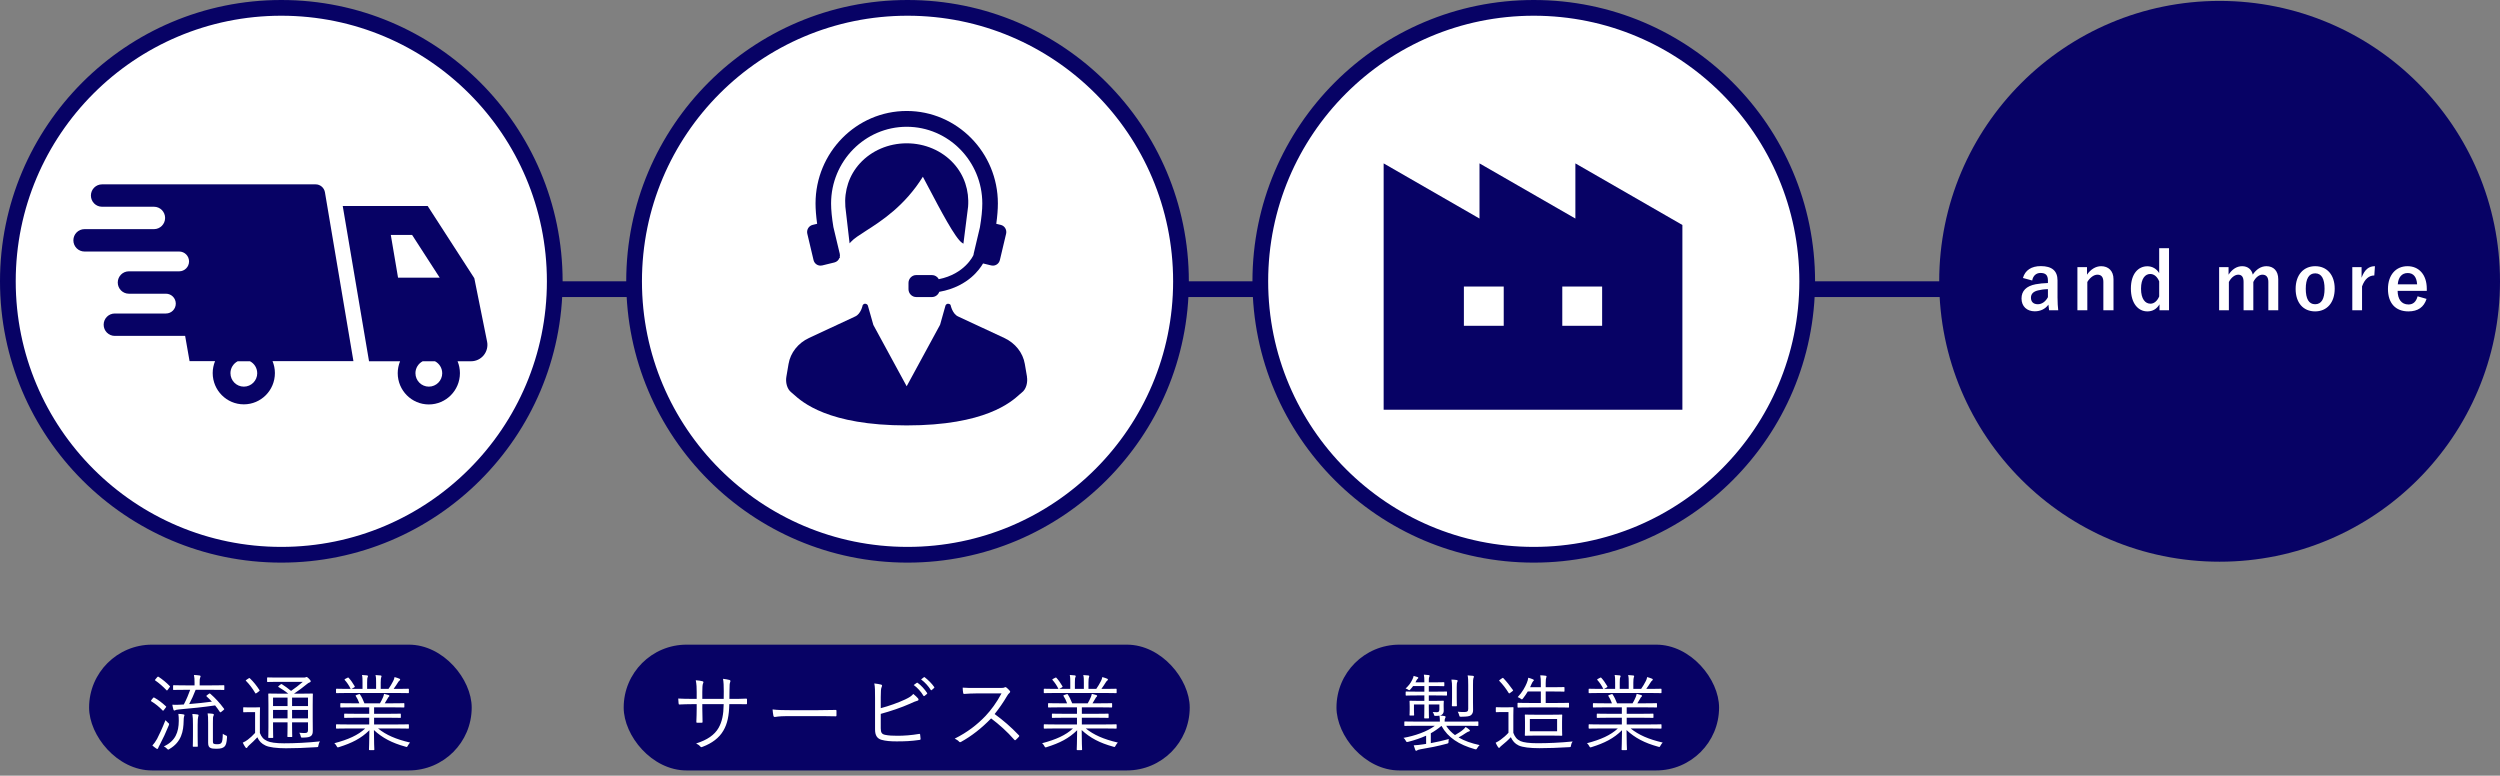 <svg width="477" height="148" viewBox="0 0 477 148" fill="none" xmlns="http://www.w3.org/2000/svg">
<rect x="0" y="0" width="477" height="148" fill="#808080" stroke="none"/>
<path d="M5 55.174H468" stroke="#070265" stroke-width="3"/>
<circle cx="53.674" cy="53.674" r="52.174" fill="white" stroke="#070265" stroke-width="3"/>
<circle cx="173.158" cy="53.674" r="52.174" fill="white" stroke="#070265" stroke-width="3"/>
<circle cx="292.641" cy="53.674" r="52.174" fill="white" stroke="#070265" stroke-width="3"/>
<circle cx="423.5" cy="53.674" r="53.5" fill="#070265"/>
<g clip-path="url(#clip0_422_20)">
<path d="M61.999 36.689C61.85 35.814 61.098 35.174 60.215 35.174H19.468C18.296 35.174 17.345 36.13 17.345 37.31C17.345 38.49 18.296 39.447 19.468 39.447H29.38C30.553 39.447 31.503 40.403 31.503 41.583C31.503 42.763 30.553 43.719 29.38 43.719H16.123C14.95 43.719 14 44.676 14 45.856C14 47.036 14.95 47.992 16.123 47.992H34.194C35.231 47.992 36.071 48.843 36.071 49.88C36.071 50.917 35.231 51.768 34.194 51.768H24.591C23.418 51.768 22.468 52.724 22.468 53.904C22.468 55.084 23.418 56.041 24.591 56.041H31.664C32.701 56.041 33.54 56.885 33.54 57.928C33.54 58.972 32.701 59.816 31.664 59.816H21.9C20.727 59.816 19.777 60.773 19.777 61.953C19.777 63.133 20.727 64.089 21.9 64.089H35.324L36.169 68.908H41.033C40.749 69.61 40.582 70.374 40.582 71.175C40.582 74.473 43.236 77.149 46.52 77.149C49.803 77.149 52.451 74.479 52.451 71.175C52.451 70.374 52.29 69.61 52 68.908H67.436L61.999 36.689ZM49.081 71.2C49.081 72.622 47.939 73.771 46.526 73.771C45.112 73.771 43.971 72.622 43.971 71.2C43.971 70.212 44.532 69.362 45.341 68.933H47.705C48.519 69.362 49.075 70.212 49.075 71.2H49.081Z" fill="#070265"/>
<path d="M92.938 65.188L90.5 53.084L81.6 39.304H65.393L70.411 68.927H76.336C76.052 69.629 75.885 70.392 75.885 71.194C75.885 74.491 78.539 77.168 81.816 77.168C85.094 77.168 87.754 74.498 87.754 71.194C87.754 70.392 87.593 69.629 87.303 68.927H89.889C90.821 68.927 91.704 68.505 92.296 67.778C92.883 67.051 93.123 66.101 92.938 65.182V65.188ZM74.564 44.819H78.626L83.896 52.979H75.947L74.564 44.819ZM84.378 71.2C84.378 72.622 83.236 73.771 81.823 73.771C80.409 73.771 79.267 72.622 79.267 71.2C79.267 70.212 79.829 69.362 80.638 68.933H83.001C83.816 69.362 84.372 70.212 84.372 71.2H84.378Z" fill="#070265"/>
</g>
<g clip-path="url(#clip1_422_20)">
<path d="M195.954 71.897L195.533 69.432C195.173 67.308 193.717 65.466 191.638 64.496L182.794 60.376C181.708 59.869 181.398 58.276 181.366 58.187C181.269 58.041 181.107 57.957 180.857 57.957H180.834C180.622 57.985 180.451 58.13 180.391 58.327L179.37 61.96L172.993 73.698L166.635 61.998L165.595 58.327C165.54 58.13 165.364 57.98 165.073 57.947C164.888 57.947 164.722 58.037 164.592 58.252C164.592 58.266 164.283 59.865 163.192 60.371L154.348 64.491C152.273 65.462 150.818 67.304 150.457 69.427L150.037 71.893C149.87 72.858 150.106 74.208 151.012 74.893C151.118 74.972 151.252 75.094 151.423 75.244C153.05 76.707 158.003 81.169 172.988 81.169C187.973 81.169 192.927 76.712 194.553 75.244C194.724 75.094 194.858 74.972 194.965 74.893C195.87 74.208 196.106 72.858 195.94 71.893L195.954 71.897Z" fill="#070265"/>
<path d="M177.216 35.86C179.36 39.938 182.294 45.53 183.574 46.341L183.819 46.496L184.711 39.441C184.956 36.343 183.972 33.408 181.943 31.177C179.725 28.74 176.468 27.343 173.002 27.343C169.536 27.343 166.279 28.74 164.061 31.177C162.032 33.404 161.053 36.338 161.293 39.446L162.102 46.43L162.374 46.13C162.933 45.511 163.941 44.869 165.216 44.049C168.164 42.16 172.6 39.319 176.084 33.722C176.408 34.322 176.791 35.054 177.212 35.86H177.216Z" fill="#070265"/>
<path d="M155.221 49.613C155.369 50.246 155.919 50.682 156.561 50.682C156.668 50.682 156.779 50.668 156.885 50.644L159.205 50.077C159.648 49.969 160.004 49.646 160.166 49.215H160.263L160.221 49.046C160.272 48.826 160.277 48.605 160.221 48.399L159.01 43.322C158.719 41.551 158.571 40.041 158.571 38.822C158.571 30.751 165.045 24.188 172.998 24.188C180.95 24.188 187.424 30.755 187.424 38.822C187.424 40.037 187.276 41.551 186.966 43.379L185.779 48.399C185.76 48.474 185.751 48.549 185.746 48.629L185.7 48.737C185.686 48.774 184.088 52.28 179.12 53.269C178.861 52.787 178.367 52.482 177.817 52.482H174.823C174.005 52.482 173.34 53.157 173.34 53.987V55.172C173.34 56.002 174.005 56.677 174.823 56.677H177.817C178.441 56.677 178.995 56.274 179.208 55.683C182.179 55.168 184.171 53.898 185.317 52.918C186.509 51.901 187.22 50.865 187.567 50.265L189.12 50.644C189.226 50.668 189.332 50.682 189.443 50.682C190.081 50.682 190.631 50.241 190.778 49.613L191.966 44.593C192.142 43.843 191.689 43.088 190.949 42.91L190.09 42.704C190.293 41.237 190.395 39.929 190.395 38.822C190.4 29.091 182.595 21.174 173.002 21.174C163.409 21.174 155.605 29.091 155.605 38.822C155.605 39.929 155.707 41.232 155.91 42.699L155.05 42.91C154.311 43.088 153.858 43.847 154.034 44.593L155.221 49.613Z" fill="#070265"/>
</g>
<g clip-path="url(#clip2_422_20)">
<path d="M300.582 31.174V41.7L282.289 31.174V41.7L264 31.174V78.174H321V42.926L300.582 31.174ZM286.911 62.169H279.31V54.674H286.911V62.169ZM305.686 62.169H298.084V54.674H305.686V62.169Z" fill="#070265"/>
</g>
<path d="M387.745 53.519L385.975 53.039C386.395 51.554 387.595 50.774 389.38 50.774C391.51 50.774 392.575 51.674 392.575 53.504V56.774C392.575 57.734 392.635 58.514 392.71 59.204H390.97C390.91 58.844 390.88 58.604 390.835 58.124C390.25 58.964 389.29 59.399 388.24 59.399C386.725 59.399 385.705 58.454 385.705 56.954C385.705 55.514 386.605 54.584 388.39 54.239C389.095 54.104 389.905 54.029 390.745 53.999V53.534C390.745 52.499 390.31 52.079 389.32 52.079C388.54 52.079 387.91 52.574 387.745 53.519ZM390.745 56.699V55.169C389.95 55.184 389.365 55.289 388.855 55.409C387.97 55.619 387.505 56.069 387.505 56.804C387.505 57.584 387.97 58.049 388.825 58.049C389.545 58.049 390.265 57.599 390.745 56.699ZM398.2 50.969V52.409C398.86 51.434 399.835 50.789 400.9 50.789C402.265 50.789 403.255 51.674 403.255 53.264V59.204H401.32V53.789C401.32 52.844 400.915 52.409 400.18 52.409C399.52 52.409 398.77 52.949 398.26 53.804V59.204H396.37V50.969H398.2ZM413.848 47.354V59.204H412.033V58.064C411.493 58.979 410.698 59.414 409.723 59.414C407.953 59.414 406.573 57.869 406.573 55.049C406.573 52.229 407.983 50.804 409.723 50.804C410.638 50.804 411.478 51.269 411.973 52.109V47.354H413.848ZM411.973 56.564V53.684C411.583 52.724 410.938 52.274 410.263 52.274C409.318 52.274 408.508 53.129 408.508 55.079C408.508 57.074 409.318 57.944 410.308 57.944C410.998 57.944 411.598 57.434 411.973 56.564ZM425.209 50.969V52.409C425.854 51.419 426.739 50.789 427.804 50.789C428.899 50.789 429.619 51.434 429.829 52.394C430.474 51.419 431.374 50.789 432.439 50.789C433.774 50.789 434.689 51.674 434.689 53.264V59.204H432.799V53.789C432.799 52.859 432.394 52.409 431.659 52.409C431.014 52.409 430.324 52.979 429.934 53.804V59.204H428.074V53.789C428.074 52.844 427.714 52.409 427.054 52.409C426.409 52.409 425.689 52.964 425.269 53.804V59.204H423.409V50.969H425.209ZM441.741 50.789C443.961 50.789 445.461 52.409 445.461 55.079C445.461 57.749 443.976 59.414 441.726 59.414C439.476 59.414 438.006 57.794 438.006 55.124C438.006 52.454 439.506 50.789 441.741 50.789ZM441.741 52.154C440.526 52.154 439.941 53.204 439.941 55.094C439.941 56.999 440.511 58.049 441.726 58.049C442.941 58.049 443.526 57.014 443.526 55.094C443.526 53.204 442.956 52.154 441.741 52.154ZM453.138 50.789L453.018 52.559C452.028 52.559 451.203 53.204 450.678 54.644V59.204H448.818V50.969H450.588V52.994C451.173 51.374 452.028 50.789 453.138 50.789ZM463.032 55.499H457.467C457.482 57.059 458.172 58.094 459.537 58.094C460.392 58.094 460.992 57.614 461.277 56.534L462.987 57.029C462.477 58.604 461.352 59.414 459.522 59.414C457.062 59.414 455.622 57.839 455.622 55.139C455.622 52.454 457.137 50.789 459.357 50.789C461.457 50.789 463.032 52.319 463.032 55.109V55.499ZM457.497 54.254H461.187C461.097 52.874 460.512 52.094 459.387 52.094C458.247 52.094 457.587 52.934 457.497 54.254Z" fill="white"/>
<rect x="17" y="123" width="73" height="24" rx="12" fill="#070265"/>
<rect x="255" y="123" width="73" height="24" rx="12" fill="#070265"/>
<rect x="119" y="123" width="108" height="24" rx="12" fill="#070265"/>
<path d="M139.168 133.344H139.744C140.64 133.344 141.456 133.344 142.336 133.296C142.512 133.296 142.528 133.344 142.528 133.488C142.544 133.696 142.544 133.952 142.528 134.176C142.528 134.336 142.496 134.384 142.32 134.368C141.504 134.336 140.656 134.352 139.76 134.352H139.152C139.104 136.528 138.8 138.08 138.016 139.408C137.232 140.784 135.824 141.824 134.08 142.48C133.84 142.576 133.792 142.608 133.648 142.464C133.392 142.176 133.168 142.016 132.816 141.856C134.944 141.184 136.336 140.224 137.104 138.88C137.76 137.712 138.048 136.416 138.08 134.352H134V135.136C134 136.032 134.016 136.88 134.048 137.728C134.048 137.872 134 137.904 133.856 137.904C133.632 137.92 133.296 137.92 133.056 137.904C132.912 137.904 132.864 137.872 132.864 137.712C132.896 136.896 132.928 136.08 132.928 135.168V134.352H132.112C131.264 134.352 130.336 134.384 129.648 134.416C129.504 134.432 129.504 134.368 129.472 134.192C129.44 133.968 129.424 133.632 129.408 133.28C130.24 133.328 131.088 133.344 132.112 133.344H132.928V132.032C132.928 131.312 132.912 130.528 132.752 129.792C133.28 129.824 133.76 129.904 134.048 129.984C134.288 130.048 134.224 130.224 134.128 130.432C134.032 130.624 134 131.296 134 132.032V133.344H138.08L138.096 131.92C138.096 130.848 138.064 130.128 137.952 129.52C138.352 129.568 138.88 129.648 139.152 129.728C139.392 129.792 139.408 129.936 139.312 130.16C139.232 130.368 139.184 130.64 139.184 131.872L139.168 133.344ZM155.904 136.64H150C148.608 136.64 147.936 136.8 147.84 136.8C147.696 136.8 147.616 136.736 147.568 136.576C147.504 136.304 147.44 135.792 147.408 135.36C148.384 135.488 149.616 135.504 150.944 135.504H155.856C156.96 135.504 158.144 135.488 159.36 135.456C159.552 135.44 159.6 135.472 159.6 135.648C159.616 135.888 159.616 136.224 159.6 136.48C159.6 136.656 159.552 136.688 159.36 136.672C158.16 136.64 156.976 136.64 155.904 136.64ZM168.048 132.992V135.12C169.616 134.704 171.376 134.08 172.704 133.456C173.536 133.056 173.888 132.832 174.256 132.4C174.624 132.704 174.992 133.04 175.184 133.28C175.312 133.456 175.264 133.664 175.056 133.696C174.768 133.76 174.352 133.936 173.584 134.288C172.016 134.992 169.872 135.712 168.048 136.208V138.96C168.048 139.808 168.272 140.08 168.88 140.208C169.552 140.352 170.32 140.384 171.28 140.384C172.432 140.384 173.904 140.288 175.344 140.032C175.52 140 175.552 140.048 175.568 140.192C175.6 140.448 175.632 140.752 175.648 140.96C175.648 141.136 175.584 141.168 175.392 141.184C173.824 141.408 172.688 141.456 171.056 141.456C169.856 141.456 169.008 141.376 168.224 141.168C167.36 140.928 166.96 140.32 166.96 139.184V133.232C166.96 131.808 166.96 131.088 166.816 130.4C167.328 130.464 167.792 130.528 168.128 130.624C168.368 130.688 168.304 130.896 168.224 131.072C168.08 131.376 168.048 131.92 168.048 132.992ZM174.336 130.704L174.912 130.288C174.992 130.24 175.024 130.24 175.088 130.288C175.728 130.736 176.432 131.52 176.896 132.224C176.944 132.288 176.928 132.352 176.864 132.4L176.4 132.784C176.32 132.848 176.24 132.832 176.192 132.752C175.728 131.968 175.056 131.216 174.336 130.704ZM175.744 129.632L176.256 129.232C176.32 129.184 176.368 129.168 176.432 129.216C177.072 129.712 177.792 130.416 178.256 131.088C178.304 131.168 178.288 131.216 178.208 131.28L177.776 131.664C177.712 131.728 177.648 131.728 177.584 131.632C177.184 130.976 176.496 130.192 175.744 129.632ZM186.16 131.264H190.8C191.344 131.264 191.52 131.248 191.712 131.136C191.808 131.072 191.92 131.104 192.032 131.184C192.256 131.36 192.496 131.6 192.688 131.84C192.784 131.968 192.752 132.08 192.608 132.208C192.448 132.336 192.304 132.528 192.144 132.8C191.44 134 190.624 135.184 189.776 136.24C191.424 137.44 192.912 138.72 194.368 140.256C194.512 140.384 194.512 140.432 194.384 140.592C194.208 140.8 194 140.992 193.808 141.168C193.696 141.264 193.632 141.264 193.52 141.136C192.176 139.6 190.656 138.24 189.104 137.072C187.28 138.96 185.36 140.448 183.392 141.536C183.216 141.632 183.12 141.648 182.992 141.504C182.784 141.264 182.496 141.104 182.16 140.928C184.576 139.728 186.464 138.256 188.048 136.592C189.088 135.488 190.144 134.064 191.088 132.304H186.272C185.376 132.304 184.688 132.352 183.968 132.4C183.824 132.4 183.808 132.352 183.776 132.224C183.728 132 183.68 131.52 183.68 131.2C184.464 131.264 185.168 131.264 186.16 131.264ZM210.816 138.992H207.168C208.704 140.224 210.544 141.04 213.28 141.68C213.136 141.824 212.992 142.032 212.864 142.256C212.704 142.56 212.704 142.56 212.4 142.464C209.84 141.76 208 140.8 206.384 139.296C206.384 141.712 206.464 142.72 206.464 142.992C206.464 143.104 206.448 143.12 206.336 143.12H205.568C205.456 143.12 205.44 143.104 205.44 142.992C205.44 142.72 205.504 141.744 205.52 139.328C203.936 140.896 202.176 141.776 199.728 142.544C199.44 142.64 199.408 142.64 199.264 142.352C199.152 142.128 199.008 141.952 198.832 141.808C201.456 141.12 203.36 140.272 204.72 138.992H201.392C199.872 138.992 199.376 139.024 199.296 139.024C199.168 139.024 199.152 139.008 199.152 138.896V138.32C199.152 138.208 199.168 138.192 199.296 138.192C199.376 138.192 199.872 138.224 201.392 138.224H205.488V136.944H203.104C201.472 136.944 200.912 136.976 200.832 136.976C200.72 136.976 200.704 136.96 200.704 136.864V136.304C200.704 136.176 200.72 136.16 200.832 136.16C200.912 136.16 201.472 136.192 203.104 136.192H205.488V134.96H202.32C200.72 134.96 200.192 134.992 200.112 134.992C199.984 134.992 199.968 134.976 199.968 134.864V134.288C199.968 134.176 199.984 134.16 200.112 134.16C200.192 134.16 200.72 134.192 202.32 134.192H203.6C203.408 133.648 203.168 133.168 202.928 132.816C202.848 132.704 202.88 132.672 203.056 132.608L203.472 132.464C203.632 132.4 203.664 132.4 203.728 132.496C204.032 132.928 204.32 133.536 204.576 134.192H207.536C207.76 133.824 207.92 133.488 208.128 133.024C208.208 132.832 208.256 132.656 208.32 132.384C208.608 132.448 208.848 132.512 209.168 132.608C209.264 132.64 209.344 132.704 209.344 132.784C209.344 132.864 209.264 132.928 209.2 132.976C209.12 133.04 209.04 133.184 208.976 133.312C208.832 133.584 208.672 133.856 208.448 134.192H209.84C211.456 134.192 211.968 134.16 212.064 134.16C212.176 134.16 212.192 134.176 212.192 134.288V134.864C212.192 134.976 212.176 134.992 212.064 134.992C211.968 134.992 211.456 134.96 209.84 134.96H206.416V136.192H209.12C210.752 136.192 211.296 136.16 211.392 136.16C211.504 136.16 211.52 136.176 211.52 136.304V136.864C211.52 136.96 211.504 136.976 211.392 136.976C211.296 136.976 210.752 136.944 209.12 136.944H206.416V138.224H210.816C212.336 138.224 212.832 138.192 212.928 138.192C213.04 138.192 213.056 138.208 213.056 138.32V138.896C213.056 139.008 213.04 139.024 212.928 139.024C212.832 139.024 212.336 138.992 210.816 138.992ZM213.056 131.552V132.128C213.056 132.24 213.04 132.256 212.928 132.256C212.832 132.256 212.336 132.224 210.816 132.224H201.392C199.872 132.224 199.376 132.256 199.296 132.256C199.168 132.256 199.152 132.24 199.152 132.128V131.552C199.152 131.424 199.168 131.408 199.296 131.408C199.376 131.408 199.872 131.44 201.392 131.44H201.952C201.6 130.736 201.248 130.224 200.816 129.744C200.752 129.664 200.752 129.616 200.912 129.536L201.344 129.312C201.456 129.248 201.504 129.248 201.568 129.328C201.968 129.76 202.368 130.336 202.72 130.944C202.768 131.04 202.752 131.072 202.624 131.152L202.096 131.44H204.208V130.24C204.208 129.664 204.208 129.2 204.112 128.784C204.448 128.8 204.832 128.832 205.088 128.864C205.184 128.88 205.248 128.928 205.248 129.008C205.248 129.088 205.232 129.136 205.184 129.232C205.12 129.344 205.088 129.632 205.088 130.24V131.44H206.8V130.256C206.8 129.68 206.8 129.216 206.688 128.8C207.024 128.816 207.424 128.848 207.68 128.88C207.776 128.896 207.84 128.944 207.84 129.024C207.84 129.088 207.808 129.152 207.776 129.232C207.728 129.36 207.68 129.632 207.68 130.24V131.44H209.168C209.52 130.944 209.792 130.464 210.064 129.936C210.176 129.712 210.272 129.488 210.32 129.184C210.64 129.264 210.992 129.392 211.232 129.488C211.328 129.52 211.392 129.584 211.392 129.648C211.392 129.744 211.36 129.792 211.264 129.856C211.152 129.936 211.072 130.048 210.992 130.176C210.736 130.592 210.448 131.024 210.144 131.44H210.816C212.336 131.44 212.832 131.408 212.928 131.408C213.04 131.408 213.056 131.424 213.056 131.552Z" fill="white"/>
<path d="M42.8 130.864V131.52C42.8 131.632 42.784 131.648 42.672 131.648C42.592 131.648 42.048 131.616 40.432 131.616H37.328C36.96 132.576 36.56 133.472 36.096 134.336C37.664 134.208 39.168 134.048 40.432 133.872C40.112 133.536 39.792 133.216 39.424 132.88C39.328 132.784 39.36 132.752 39.504 132.64L39.872 132.368C39.984 132.272 40.032 132.288 40.128 132.368C41.12 133.232 41.92 134.112 42.736 135.216C42.816 135.328 42.8 135.344 42.656 135.472L42.24 135.808C42.08 135.936 42.016 135.936 41.936 135.824C41.648 135.392 41.36 134.976 41.04 134.592C38.864 134.912 36.448 135.168 34.144 135.36C33.696 135.392 33.552 135.456 33.456 135.504C33.392 135.536 33.328 135.568 33.248 135.568C33.184 135.568 33.136 135.504 33.088 135.392C33.008 135.104 32.928 134.768 32.88 134.464C33.456 134.496 34 134.48 34.48 134.448L35.072 134.416C35.6 133.408 35.984 132.464 36.288 131.616H35.392C33.776 131.616 33.248 131.648 33.152 131.648C33.04 131.648 33.024 131.632 33.024 131.52V130.864C33.024 130.752 33.04 130.736 33.152 130.736C33.248 130.736 33.776 130.768 35.392 130.768H37.12V130.24C37.12 129.664 37.104 129.248 37.008 128.784C37.408 128.8 37.728 128.832 38.08 128.88C38.208 128.896 38.272 128.96 38.272 129.024C38.272 129.136 38.224 129.216 38.176 129.328C38.112 129.488 38.096 129.632 38.096 130.224V130.768H40.432C42.048 130.768 42.592 130.736 42.672 130.736C42.784 130.736 42.8 130.752 42.8 130.864ZM40.624 137.968V141.456C40.624 141.728 40.656 141.824 40.784 141.904C40.912 141.968 41.088 142 41.408 142C41.84 142 42.112 141.936 42.256 141.712C42.432 141.456 42.48 141.04 42.512 140C42.64 140.112 42.816 140.208 43.056 140.304C43.312 140.4 43.328 140.432 43.312 140.72C43.248 141.728 43.104 142.16 42.864 142.416C42.608 142.672 42.24 142.864 41.328 142.864C40.704 142.864 40.432 142.832 40.16 142.704C39.888 142.576 39.712 142.336 39.712 141.744V137.872C39.712 137.008 39.696 136.528 39.616 136.112C39.984 136.128 40.272 136.144 40.592 136.192C40.736 136.208 40.8 136.272 40.8 136.336C40.8 136.464 40.752 136.528 40.704 136.656C40.64 136.816 40.624 136.928 40.624 137.968ZM35.2 136.448C35.2 136.544 35.12 136.656 35.104 136.768C35.072 136.912 35.04 137.168 35.04 137.536C35.008 139.504 34.624 141.568 32.352 142.896C32.224 142.976 32.16 143.024 32.096 143.024C32.032 143.024 31.968 142.96 31.856 142.848C31.68 142.672 31.504 142.528 31.264 142.416C33.472 141.376 34.096 139.712 34.112 137.536C34.112 137.024 34.096 136.656 34.032 136.208C34.368 136.224 34.688 136.24 34.928 136.288C35.088 136.32 35.2 136.352 35.2 136.448ZM36.816 140.384V138.32C36.816 137.312 36.8 136.784 36.704 136.224C37.024 136.24 37.424 136.272 37.696 136.32C37.808 136.336 37.888 136.384 37.888 136.48C37.888 136.56 37.84 136.64 37.808 136.784C37.76 136.96 37.712 137.36 37.712 138.304V140.384C37.712 141.776 37.744 142.256 37.744 142.352C37.744 142.464 37.728 142.48 37.616 142.48H36.912C36.8 142.48 36.784 142.464 36.784 142.352C36.784 142.256 36.816 141.776 36.816 140.384ZM32.208 138.384C31.664 139.728 31.088 140.96 30.512 142.048C30.336 142.384 30.208 142.592 30.176 142.736C30.144 142.848 30.096 142.896 30.016 142.896C29.968 142.896 29.904 142.88 29.792 142.8C29.52 142.608 29.344 142.48 29.072 142.24C29.392 141.888 29.648 141.536 29.968 140.976C30.352 140.24 30.944 139.008 31.568 137.408C31.696 137.552 31.888 137.744 32.048 137.888C32.304 138.096 32.304 138.096 32.208 138.384ZM29.68 129.584L29.984 129.216C30.096 129.088 30.144 129.072 30.256 129.136C30.992 129.616 31.744 130.24 32.384 130.896C32.48 130.992 32.464 131.008 32.32 131.184L32.016 131.6C31.888 131.776 31.856 131.776 31.776 131.696C31.12 131.008 30.336 130.32 29.632 129.84C29.52 129.76 29.536 129.744 29.68 129.584ZM28.896 133.552L29.2 133.168C29.312 133.04 29.344 133.056 29.44 133.104C30.192 133.52 30.944 134.096 31.664 134.768C31.744 134.848 31.744 134.864 31.6 135.04L31.28 135.456C31.152 135.632 31.12 135.648 31.024 135.552C30.384 134.88 29.616 134.256 28.864 133.808C28.768 133.744 28.784 133.712 28.896 133.552ZM56.144 132.352H57.408C58.944 132.352 59.472 132.32 59.568 132.32C59.68 132.32 59.696 132.336 59.696 132.448C59.696 132.544 59.664 133.136 59.664 134.496V137.056C59.664 138.16 59.68 138.896 59.68 139.408C59.68 139.888 59.616 140.208 59.328 140.432C59.056 140.624 58.752 140.72 57.76 140.736C57.456 140.736 57.44 140.736 57.376 140.464C57.312 140.176 57.232 139.968 57.088 139.808C57.568 139.856 57.888 139.856 58.208 139.856C58.608 139.856 58.768 139.712 58.768 139.28V137.824H55.728V138.576C55.728 139.872 55.76 140.4 55.76 140.496C55.76 140.608 55.744 140.624 55.648 140.624H54.96C54.848 140.624 54.832 140.608 54.832 140.496C54.832 140.4 54.864 139.872 54.864 138.576V137.824H52.096V138.736C52.096 140.032 52.128 140.576 52.128 140.672C52.128 140.784 52.112 140.8 52 140.8H51.312C51.2 140.8 51.184 140.784 51.184 140.672C51.184 140.576 51.216 140.096 51.216 138.752V134.4C51.216 133.056 51.184 132.544 51.184 132.448C51.184 132.336 51.2 132.32 51.312 132.32C51.392 132.32 51.936 132.352 53.472 132.352H54.992C54.4 131.856 53.872 131.52 53.168 131.104C53.056 131.04 53.04 130.976 53.216 130.848L53.536 130.592C53.664 130.48 53.696 130.496 53.808 130.56C54.4 130.944 54.944 131.328 55.536 131.824C56.32 131.296 57.024 130.736 57.776 130.096H53.184C51.664 130.096 51.168 130.128 51.088 130.128C50.976 130.128 50.96 130.112 50.96 130V129.392C50.96 129.264 50.976 129.248 51.088 129.248C51.168 129.248 51.664 129.28 53.184 129.28H57.92C58.112 129.28 58.224 129.264 58.304 129.232C58.4 129.184 58.432 129.168 58.496 129.168C58.592 129.168 58.72 129.264 58.944 129.488C59.2 129.744 59.28 129.872 59.28 129.984C59.28 130.096 59.216 130.16 59.072 130.208C58.896 130.256 58.752 130.368 58.512 130.56C57.76 131.184 57.056 131.712 56.112 132.336L56.144 132.352ZM58.768 137.072V135.456H55.728V137.072H58.768ZM58.768 134.72V133.104H55.728V134.72H58.768ZM54.864 134.72V133.104H52.096V134.72H54.864ZM54.864 137.072V135.456H52.096V137.072H54.864ZM49.584 136.576V139.856C49.904 140.64 50.256 141.056 50.992 141.392C51.552 141.664 52.672 141.824 54.192 141.824C56.24 141.824 58.688 141.712 61.056 141.456C60.896 141.648 60.816 141.936 60.752 142.224C60.704 142.544 60.704 142.544 60.384 142.56C58.288 142.704 56.192 142.768 54.56 142.768C52.832 142.768 51.328 142.592 50.64 142.24C49.904 141.888 49.44 141.424 49.104 140.672C48.592 141.232 48.112 141.68 47.504 142.224C47.312 142.384 47.248 142.512 47.2 142.592C47.152 142.688 47.088 142.72 47.024 142.72C46.96 142.72 46.896 142.672 46.832 142.592C46.656 142.352 46.464 142.016 46.32 141.696C46.752 141.504 46.992 141.344 47.312 141.104C47.76 140.768 48.224 140.336 48.672 139.84V135.872H47.584C46.784 135.872 46.592 135.904 46.528 135.904C46.416 135.904 46.4 135.888 46.4 135.76V135.056C46.4 134.96 46.416 134.944 46.528 134.944C46.592 134.944 46.784 134.976 47.584 134.976H48.4C49.2 134.976 49.408 134.944 49.488 134.944C49.6 134.944 49.616 134.96 49.616 135.056C49.616 135.152 49.584 135.552 49.584 136.576ZM47.04 129.696L47.424 129.44C47.568 129.344 47.6 129.344 47.696 129.44C48.368 130.08 48.944 130.8 49.504 131.664C49.568 131.776 49.568 131.792 49.392 131.92L49.008 132.208C48.816 132.352 48.768 132.352 48.704 132.24C48.16 131.312 47.568 130.544 46.944 129.92C46.848 129.84 46.864 129.808 47.04 129.696ZM75.776 138.992H72.128C73.664 140.224 75.504 141.04 78.24 141.68C78.096 141.824 77.952 142.032 77.824 142.256C77.664 142.56 77.664 142.56 77.36 142.464C74.8 141.76 72.96 140.8 71.344 139.296C71.344 141.712 71.424 142.72 71.424 142.992C71.424 143.104 71.408 143.12 71.296 143.12H70.528C70.416 143.12 70.4 143.104 70.4 142.992C70.4 142.72 70.464 141.744 70.48 139.328C68.896 140.896 67.136 141.776 64.688 142.544C64.4 142.64 64.368 142.64 64.224 142.352C64.112 142.128 63.968 141.952 63.792 141.808C66.416 141.12 68.32 140.272 69.68 138.992H66.352C64.832 138.992 64.336 139.024 64.256 139.024C64.128 139.024 64.112 139.008 64.112 138.896V138.32C64.112 138.208 64.128 138.192 64.256 138.192C64.336 138.192 64.832 138.224 66.352 138.224H70.448V136.944H68.064C66.432 136.944 65.872 136.976 65.792 136.976C65.68 136.976 65.664 136.96 65.664 136.864V136.304C65.664 136.176 65.68 136.16 65.792 136.16C65.872 136.16 66.432 136.192 68.064 136.192H70.448V134.96H67.28C65.68 134.96 65.152 134.992 65.072 134.992C64.944 134.992 64.928 134.976 64.928 134.864V134.288C64.928 134.176 64.944 134.16 65.072 134.16C65.152 134.16 65.68 134.192 67.28 134.192H68.56C68.368 133.648 68.128 133.168 67.888 132.816C67.808 132.704 67.84 132.672 68.016 132.608L68.432 132.464C68.592 132.4 68.624 132.4 68.688 132.496C68.992 132.928 69.28 133.536 69.536 134.192H72.496C72.72 133.824 72.88 133.488 73.088 133.024C73.168 132.832 73.216 132.656 73.28 132.384C73.568 132.448 73.808 132.512 74.128 132.608C74.224 132.64 74.304 132.704 74.304 132.784C74.304 132.864 74.224 132.928 74.16 132.976C74.08 133.04 74 133.184 73.936 133.312C73.792 133.584 73.632 133.856 73.408 134.192H74.8C76.416 134.192 76.928 134.16 77.024 134.16C77.136 134.16 77.152 134.176 77.152 134.288V134.864C77.152 134.976 77.136 134.992 77.024 134.992C76.928 134.992 76.416 134.96 74.8 134.96H71.376V136.192H74.08C75.712 136.192 76.256 136.16 76.352 136.16C76.464 136.16 76.48 136.176 76.48 136.304V136.864C76.48 136.96 76.464 136.976 76.352 136.976C76.256 136.976 75.712 136.944 74.08 136.944H71.376V138.224H75.776C77.296 138.224 77.792 138.192 77.888 138.192C78 138.192 78.016 138.208 78.016 138.32V138.896C78.016 139.008 78 139.024 77.888 139.024C77.792 139.024 77.296 138.992 75.776 138.992ZM78.016 131.552V132.128C78.016 132.24 78 132.256 77.888 132.256C77.792 132.256 77.296 132.224 75.776 132.224H66.352C64.832 132.224 64.336 132.256 64.256 132.256C64.128 132.256 64.112 132.24 64.112 132.128V131.552C64.112 131.424 64.128 131.408 64.256 131.408C64.336 131.408 64.832 131.44 66.352 131.44H66.912C66.56 130.736 66.208 130.224 65.776 129.744C65.712 129.664 65.712 129.616 65.872 129.536L66.304 129.312C66.416 129.248 66.464 129.248 66.528 129.328C66.928 129.76 67.328 130.336 67.68 130.944C67.728 131.04 67.712 131.072 67.584 131.152L67.056 131.44H69.168V130.24C69.168 129.664 69.168 129.2 69.072 128.784C69.408 128.8 69.792 128.832 70.048 128.864C70.144 128.88 70.208 128.928 70.208 129.008C70.208 129.088 70.192 129.136 70.144 129.232C70.08 129.344 70.048 129.632 70.048 130.24V131.44H71.76V130.256C71.76 129.68 71.76 129.216 71.648 128.8C71.984 128.816 72.384 128.848 72.64 128.88C72.736 128.896 72.8 128.944 72.8 129.024C72.8 129.088 72.768 129.152 72.736 129.232C72.688 129.36 72.64 129.632 72.64 130.24V131.44H74.128C74.48 130.944 74.752 130.464 75.024 129.936C75.136 129.712 75.232 129.488 75.28 129.184C75.6 129.264 75.952 129.392 76.192 129.488C76.288 129.52 76.352 129.584 76.352 129.648C76.352 129.744 76.32 129.792 76.224 129.856C76.112 129.936 76.032 130.048 75.952 130.176C75.696 130.592 75.408 131.024 75.104 131.44H75.776C77.296 131.44 77.792 131.408 77.888 131.408C78 131.408 78.016 131.424 78.016 131.552Z" fill="white"/>
<path d="M279.864 138.48H275.928C276.376 139.184 276.936 139.76 277.608 140.256C278.2 139.92 278.76 139.568 279.144 139.232C279.352 139.056 279.512 138.88 279.64 138.704C279.912 138.864 280.152 139.04 280.36 139.232C280.424 139.296 280.456 139.328 280.456 139.408C280.456 139.488 280.376 139.536 280.264 139.568C280.12 139.616 280.008 139.632 279.688 139.856C279.32 140.112 278.84 140.416 278.296 140.704C279.4 141.36 280.744 141.824 282.312 142.16C282.168 142.288 282.008 142.48 281.864 142.72C281.688 143.008 281.688 143.008 281.4 142.944C278.36 142.08 276.264 140.736 275.032 138.496C274.392 139.04 273.72 139.504 273 139.904V141.792C274.216 141.568 275.288 141.312 276.44 141.008C276.392 141.168 276.376 141.344 276.376 141.536C276.376 141.792 276.36 141.824 276.04 141.904C274.312 142.368 272.776 142.672 271.032 142.96C270.696 143.008 270.456 143.12 270.392 143.168C270.328 143.216 270.28 143.248 270.2 143.248C270.12 143.248 270.072 143.2 270.04 143.104C269.928 142.816 269.832 142.512 269.736 142.208C270.312 142.176 270.84 142.128 271.448 142.032L272.104 141.936V140.368C271.032 140.848 269.896 141.232 268.696 141.536C268.376 141.616 268.344 141.584 268.2 141.296C268.088 141.072 267.96 140.928 267.784 140.784C269.896 140.416 272.312 139.584 273.768 138.48H270.136C268.648 138.48 268.152 138.512 268.072 138.512C267.96 138.512 267.944 138.496 267.944 138.384V137.776C267.944 137.664 267.96 137.648 268.072 137.648C268.152 137.648 268.648 137.68 270.136 137.68H274.728V137.552C274.728 137.232 274.712 136.96 274.648 136.544C274.488 136.576 274.248 136.592 273.928 136.592C273.688 136.592 273.672 136.592 273.608 136.368C273.56 136.192 273.48 136.016 273.352 135.856C273.688 135.888 273.928 135.888 274.168 135.888C274.504 135.888 274.632 135.728 274.632 135.344V134.416H272.616V134.944C272.616 136.304 272.648 136.864 272.648 136.944C272.648 137.056 272.632 137.072 272.52 137.072H271.864C271.752 137.072 271.736 137.056 271.736 136.944C271.736 136.864 271.768 136.304 271.768 134.944V134.416H269.784V135.536C269.784 136.128 269.816 136.32 269.816 136.4C269.816 136.512 269.8 136.528 269.704 136.528H269.064C268.952 136.528 268.936 136.512 268.936 136.4C268.936 136.32 268.968 136.16 268.968 135.472V134.768C268.968 134.096 268.936 133.904 268.936 133.808C268.936 133.712 268.952 133.696 269.064 133.696C269.16 133.696 269.608 133.728 270.952 133.728H271.768V132.688H270.392C268.888 132.688 268.408 132.72 268.328 132.72C268.216 132.72 268.2 132.704 268.2 132.592V132.08C268.2 131.952 268.216 131.936 268.328 131.936C268.408 131.936 268.888 131.968 270.392 131.968H271.768V130.896H269.624C269.48 131.104 269.304 131.296 269.128 131.504C269.016 131.632 268.952 131.696 268.888 131.696C268.824 131.696 268.744 131.648 268.632 131.568C268.504 131.472 268.36 131.408 268.184 131.376C268.824 130.768 269.144 130.336 269.432 129.744C269.608 129.392 269.672 129.232 269.72 128.96C269.992 129.024 270.216 129.088 270.472 129.184C270.584 129.232 270.616 129.264 270.616 129.344C270.616 129.408 270.552 129.472 270.504 129.504C270.424 129.568 270.328 129.664 270.216 129.904L270.072 130.192H271.768V130.144C271.768 129.472 271.752 129.104 271.672 128.72C272.056 128.736 272.328 128.768 272.584 128.8C272.696 128.816 272.776 128.864 272.776 128.928C272.776 129.024 272.744 129.088 272.696 129.184C272.616 129.36 272.616 129.648 272.616 130.128V130.192H273.608C274.936 130.192 275.352 130.16 275.448 130.16C275.56 130.16 275.576 130.176 275.576 130.288V130.8C275.576 130.912 275.56 130.928 275.448 130.928C275.352 130.928 274.936 130.896 273.608 130.896H272.616V131.968H273.928C275.4 131.968 275.88 131.936 275.96 131.936C276.072 131.936 276.088 131.952 276.088 132.08V132.592C276.088 132.704 276.072 132.72 275.96 132.72C275.88 132.72 275.4 132.688 273.928 132.688H272.616V133.728H273.464C274.808 133.728 275.256 133.696 275.352 133.696C275.464 133.696 275.48 133.712 275.48 133.808C275.48 133.904 275.448 134.048 275.448 134.464V134.704C275.448 135.008 275.464 135.312 275.464 135.568C275.464 135.84 275.416 136.128 275.128 136.352C275.016 136.432 274.904 136.496 274.744 136.528C275.08 136.544 275.336 136.576 275.624 136.624C275.752 136.64 275.816 136.704 275.816 136.768C275.816 136.832 275.816 136.912 275.736 137.04C275.656 137.184 275.64 137.296 275.64 137.552V137.68H279.864C281.368 137.68 281.848 137.648 281.944 137.648C282.056 137.648 282.072 137.664 282.072 137.776V138.384C282.072 138.496 282.056 138.512 281.944 138.512C281.848 138.512 281.368 138.48 279.864 138.48ZM280.136 135.264V130.704C280.136 129.808 280.12 129.312 280.024 128.864C280.424 128.88 280.728 128.912 281.032 128.944C281.16 128.96 281.224 129.024 281.224 129.088C281.224 129.2 281.176 129.28 281.128 129.392C281.064 129.568 281.048 129.872 281.048 130.672V134.048C281.048 134.608 281.064 135.104 281.064 135.488C281.064 135.904 280.952 136.224 280.648 136.464C280.376 136.672 279.96 136.736 278.808 136.752C278.488 136.752 278.472 136.736 278.408 136.448C278.344 136.208 278.248 135.984 278.136 135.792C278.568 135.84 278.872 135.856 279.368 135.856C279.944 135.856 280.136 135.712 280.136 135.264ZM277.048 133.088V131.12C277.048 130.608 277.032 130.112 276.936 129.664C277.352 129.68 277.624 129.696 277.928 129.744C278.04 129.76 278.12 129.808 278.12 129.888C278.12 129.984 278.088 130.048 278.04 130.128C277.976 130.272 277.944 130.48 277.944 131.12V133.088C277.944 134.112 277.976 134.528 277.976 134.608C277.976 134.736 277.96 134.752 277.848 134.752H277.144C277.032 134.752 277.016 134.736 277.016 134.608C277.016 134.528 277.048 134.112 277.048 133.088ZM298.04 137.696V139.024C298.04 139.888 298.072 140.176 298.072 140.256C298.072 140.368 298.056 140.384 297.944 140.384C297.864 140.384 297.384 140.352 295.96 140.352H293.064C291.64 140.352 291.16 140.384 291.064 140.384C290.952 140.384 290.936 140.368 290.936 140.256C290.936 140.16 290.968 139.888 290.968 139.024V137.696C290.968 136.816 290.936 136.544 290.936 136.448C290.936 136.352 290.952 136.336 291.064 136.336C291.16 136.336 291.64 136.368 293.064 136.368H295.96C297.384 136.368 297.864 136.336 297.944 136.336C298.056 136.336 298.072 136.352 298.072 136.448C298.072 136.544 298.04 136.816 298.04 137.696ZM297.096 139.52V137.184H291.896V139.52H297.096ZM299.368 134.224V134.88C299.368 134.992 299.352 135.008 299.24 135.008C299.16 135.008 298.616 134.976 297 134.976H291.912C290.312 134.976 289.768 135.008 289.688 135.008C289.56 135.008 289.544 134.992 289.544 134.88V134.224C289.544 134.112 289.56 134.096 289.688 134.096C289.768 134.096 290.312 134.128 291.912 134.128H293.992V131.936H291.496C291.24 132.368 290.936 132.816 290.6 133.248C290.504 133.376 290.44 133.44 290.376 133.44C290.328 133.44 290.28 133.408 290.2 133.344C290.008 133.2 289.752 133.072 289.576 133.008C290.488 132.048 291 131.056 291.304 130.336C291.464 129.952 291.56 129.6 291.592 129.312C291.928 129.392 292.232 129.504 292.488 129.616C292.584 129.664 292.664 129.712 292.664 129.792C292.664 129.872 292.6 129.92 292.52 129.984C292.44 130.064 292.36 130.208 292.2 130.544C292.12 130.736 292.04 130.928 291.944 131.12H293.992V130.416C293.992 129.696 293.976 129.344 293.88 128.848C294.296 128.864 294.616 128.88 294.904 128.928C295.016 128.944 295.08 128.976 295.08 129.072C295.08 129.152 295.064 129.184 295.016 129.312C294.968 129.424 294.92 129.728 294.92 130.336V131.12H296.392C297.832 131.12 298.296 131.088 298.376 131.088C298.488 131.088 298.504 131.104 298.504 131.232V131.856C298.504 131.952 298.488 131.968 298.376 131.968C298.296 131.968 297.832 131.936 296.392 131.936H294.92V134.128H297C298.616 134.128 299.16 134.096 299.24 134.096C299.352 134.096 299.368 134.112 299.368 134.224ZM288.744 136.544V139.824C289.048 140.624 289.4 141.072 290.12 141.408C290.696 141.664 291.8 141.808 293.32 141.808C295.368 141.808 297.688 141.712 300.056 141.472C299.896 141.68 299.8 141.936 299.752 142.208C299.704 142.544 299.704 142.544 299.384 142.56C297.304 142.688 295.32 142.752 293.704 142.752C291.944 142.752 290.536 142.592 289.768 142.24C289.032 141.888 288.616 141.392 288.264 140.656C287.752 141.216 287.176 141.712 286.552 142.224C286.36 142.368 286.248 142.48 286.216 142.544C286.152 142.656 286.088 142.688 286.024 142.688C285.96 142.688 285.896 142.656 285.832 142.56C285.672 142.32 285.512 142.032 285.368 141.712C285.816 141.488 286.04 141.344 286.344 141.12C286.84 140.752 287.352 140.32 287.816 139.808V135.856H286.648C285.816 135.856 285.608 135.888 285.544 135.888C285.416 135.888 285.4 135.872 285.4 135.76V135.056C285.4 134.944 285.416 134.928 285.544 134.928C285.608 134.928 285.816 134.96 286.648 134.96H287.496C288.328 134.96 288.568 134.928 288.648 134.928C288.76 134.928 288.776 134.944 288.776 135.056C288.776 135.136 288.744 135.552 288.744 136.544ZM286.184 129.696L286.568 129.424C286.712 129.312 286.744 129.312 286.84 129.392C287.48 130.064 288.072 130.816 288.664 131.648C288.728 131.728 288.728 131.76 288.568 131.888L288.136 132.208C287.96 132.336 287.928 132.32 287.848 132.208C287.304 131.328 286.728 130.592 286.088 129.936C286.008 129.84 286.008 129.808 286.184 129.696ZM314.776 138.992H311.128C312.664 140.224 314.504 141.04 317.24 141.68C317.096 141.824 316.952 142.032 316.824 142.256C316.664 142.56 316.664 142.56 316.36 142.464C313.8 141.76 311.96 140.8 310.344 139.296C310.344 141.712 310.424 142.72 310.424 142.992C310.424 143.104 310.408 143.12 310.296 143.12H309.528C309.416 143.12 309.4 143.104 309.4 142.992C309.4 142.72 309.464 141.744 309.48 139.328C307.896 140.896 306.136 141.776 303.688 142.544C303.4 142.64 303.368 142.64 303.224 142.352C303.112 142.128 302.968 141.952 302.792 141.808C305.416 141.12 307.32 140.272 308.68 138.992H305.352C303.832 138.992 303.336 139.024 303.256 139.024C303.128 139.024 303.112 139.008 303.112 138.896V138.32C303.112 138.208 303.128 138.192 303.256 138.192C303.336 138.192 303.832 138.224 305.352 138.224H309.448V136.944H307.064C305.432 136.944 304.872 136.976 304.792 136.976C304.68 136.976 304.664 136.96 304.664 136.864V136.304C304.664 136.176 304.68 136.16 304.792 136.16C304.872 136.16 305.432 136.192 307.064 136.192H309.448V134.96H306.28C304.68 134.96 304.152 134.992 304.072 134.992C303.944 134.992 303.928 134.976 303.928 134.864V134.288C303.928 134.176 303.944 134.16 304.072 134.16C304.152 134.16 304.68 134.192 306.28 134.192H307.56C307.368 133.648 307.128 133.168 306.888 132.816C306.808 132.704 306.84 132.672 307.016 132.608L307.432 132.464C307.592 132.4 307.624 132.4 307.688 132.496C307.992 132.928 308.28 133.536 308.536 134.192H311.496C311.72 133.824 311.88 133.488 312.088 133.024C312.168 132.832 312.216 132.656 312.28 132.384C312.568 132.448 312.808 132.512 313.128 132.608C313.224 132.64 313.304 132.704 313.304 132.784C313.304 132.864 313.224 132.928 313.16 132.976C313.08 133.04 313 133.184 312.936 133.312C312.792 133.584 312.632 133.856 312.408 134.192H313.8C315.416 134.192 315.928 134.16 316.024 134.16C316.136 134.16 316.152 134.176 316.152 134.288V134.864C316.152 134.976 316.136 134.992 316.024 134.992C315.928 134.992 315.416 134.96 313.8 134.96H310.376V136.192H313.08C314.712 136.192 315.256 136.16 315.352 136.16C315.464 136.16 315.48 136.176 315.48 136.304V136.864C315.48 136.96 315.464 136.976 315.352 136.976C315.256 136.976 314.712 136.944 313.08 136.944H310.376V138.224H314.776C316.296 138.224 316.792 138.192 316.888 138.192C317 138.192 317.016 138.208 317.016 138.32V138.896C317.016 139.008 317 139.024 316.888 139.024C316.792 139.024 316.296 138.992 314.776 138.992ZM317.016 131.552V132.128C317.016 132.24 317 132.256 316.888 132.256C316.792 132.256 316.296 132.224 314.776 132.224H305.352C303.832 132.224 303.336 132.256 303.256 132.256C303.128 132.256 303.112 132.24 303.112 132.128V131.552C303.112 131.424 303.128 131.408 303.256 131.408C303.336 131.408 303.832 131.44 305.352 131.44H305.912C305.56 130.736 305.208 130.224 304.776 129.744C304.712 129.664 304.712 129.616 304.872 129.536L305.304 129.312C305.416 129.248 305.464 129.248 305.528 129.328C305.928 129.76 306.328 130.336 306.68 130.944C306.728 131.04 306.712 131.072 306.584 131.152L306.056 131.44H308.168V130.24C308.168 129.664 308.168 129.2 308.072 128.784C308.408 128.8 308.792 128.832 309.048 128.864C309.144 128.88 309.208 128.928 309.208 129.008C309.208 129.088 309.192 129.136 309.144 129.232C309.08 129.344 309.048 129.632 309.048 130.24V131.44H310.76V130.256C310.76 129.68 310.76 129.216 310.648 128.8C310.984 128.816 311.384 128.848 311.64 128.88C311.736 128.896 311.8 128.944 311.8 129.024C311.8 129.088 311.768 129.152 311.736 129.232C311.688 129.36 311.64 129.632 311.64 130.24V131.44H313.128C313.48 130.944 313.752 130.464 314.024 129.936C314.136 129.712 314.232 129.488 314.28 129.184C314.6 129.264 314.952 129.392 315.192 129.488C315.288 129.52 315.352 129.584 315.352 129.648C315.352 129.744 315.32 129.792 315.224 129.856C315.112 129.936 315.032 130.048 314.952 130.176C314.696 130.592 314.408 131.024 314.104 131.44H314.776C316.296 131.44 316.792 131.408 316.888 131.408C317 131.408 317.016 131.424 317.016 131.552Z" fill="white"/>
<defs>
<clipPath id="clip0_422_20">
<rect width="79" height="42" fill="white" transform="translate(14 35.174)"/>
</clipPath>
<clipPath id="clip1_422_20">
<rect width="46" height="60" fill="white" transform="translate(150 21.174)"/>
</clipPath>
<clipPath id="clip2_422_20">
<rect width="57" height="47" fill="white" transform="translate(264 31.174)"/>
</clipPath>
</defs>
</svg>
